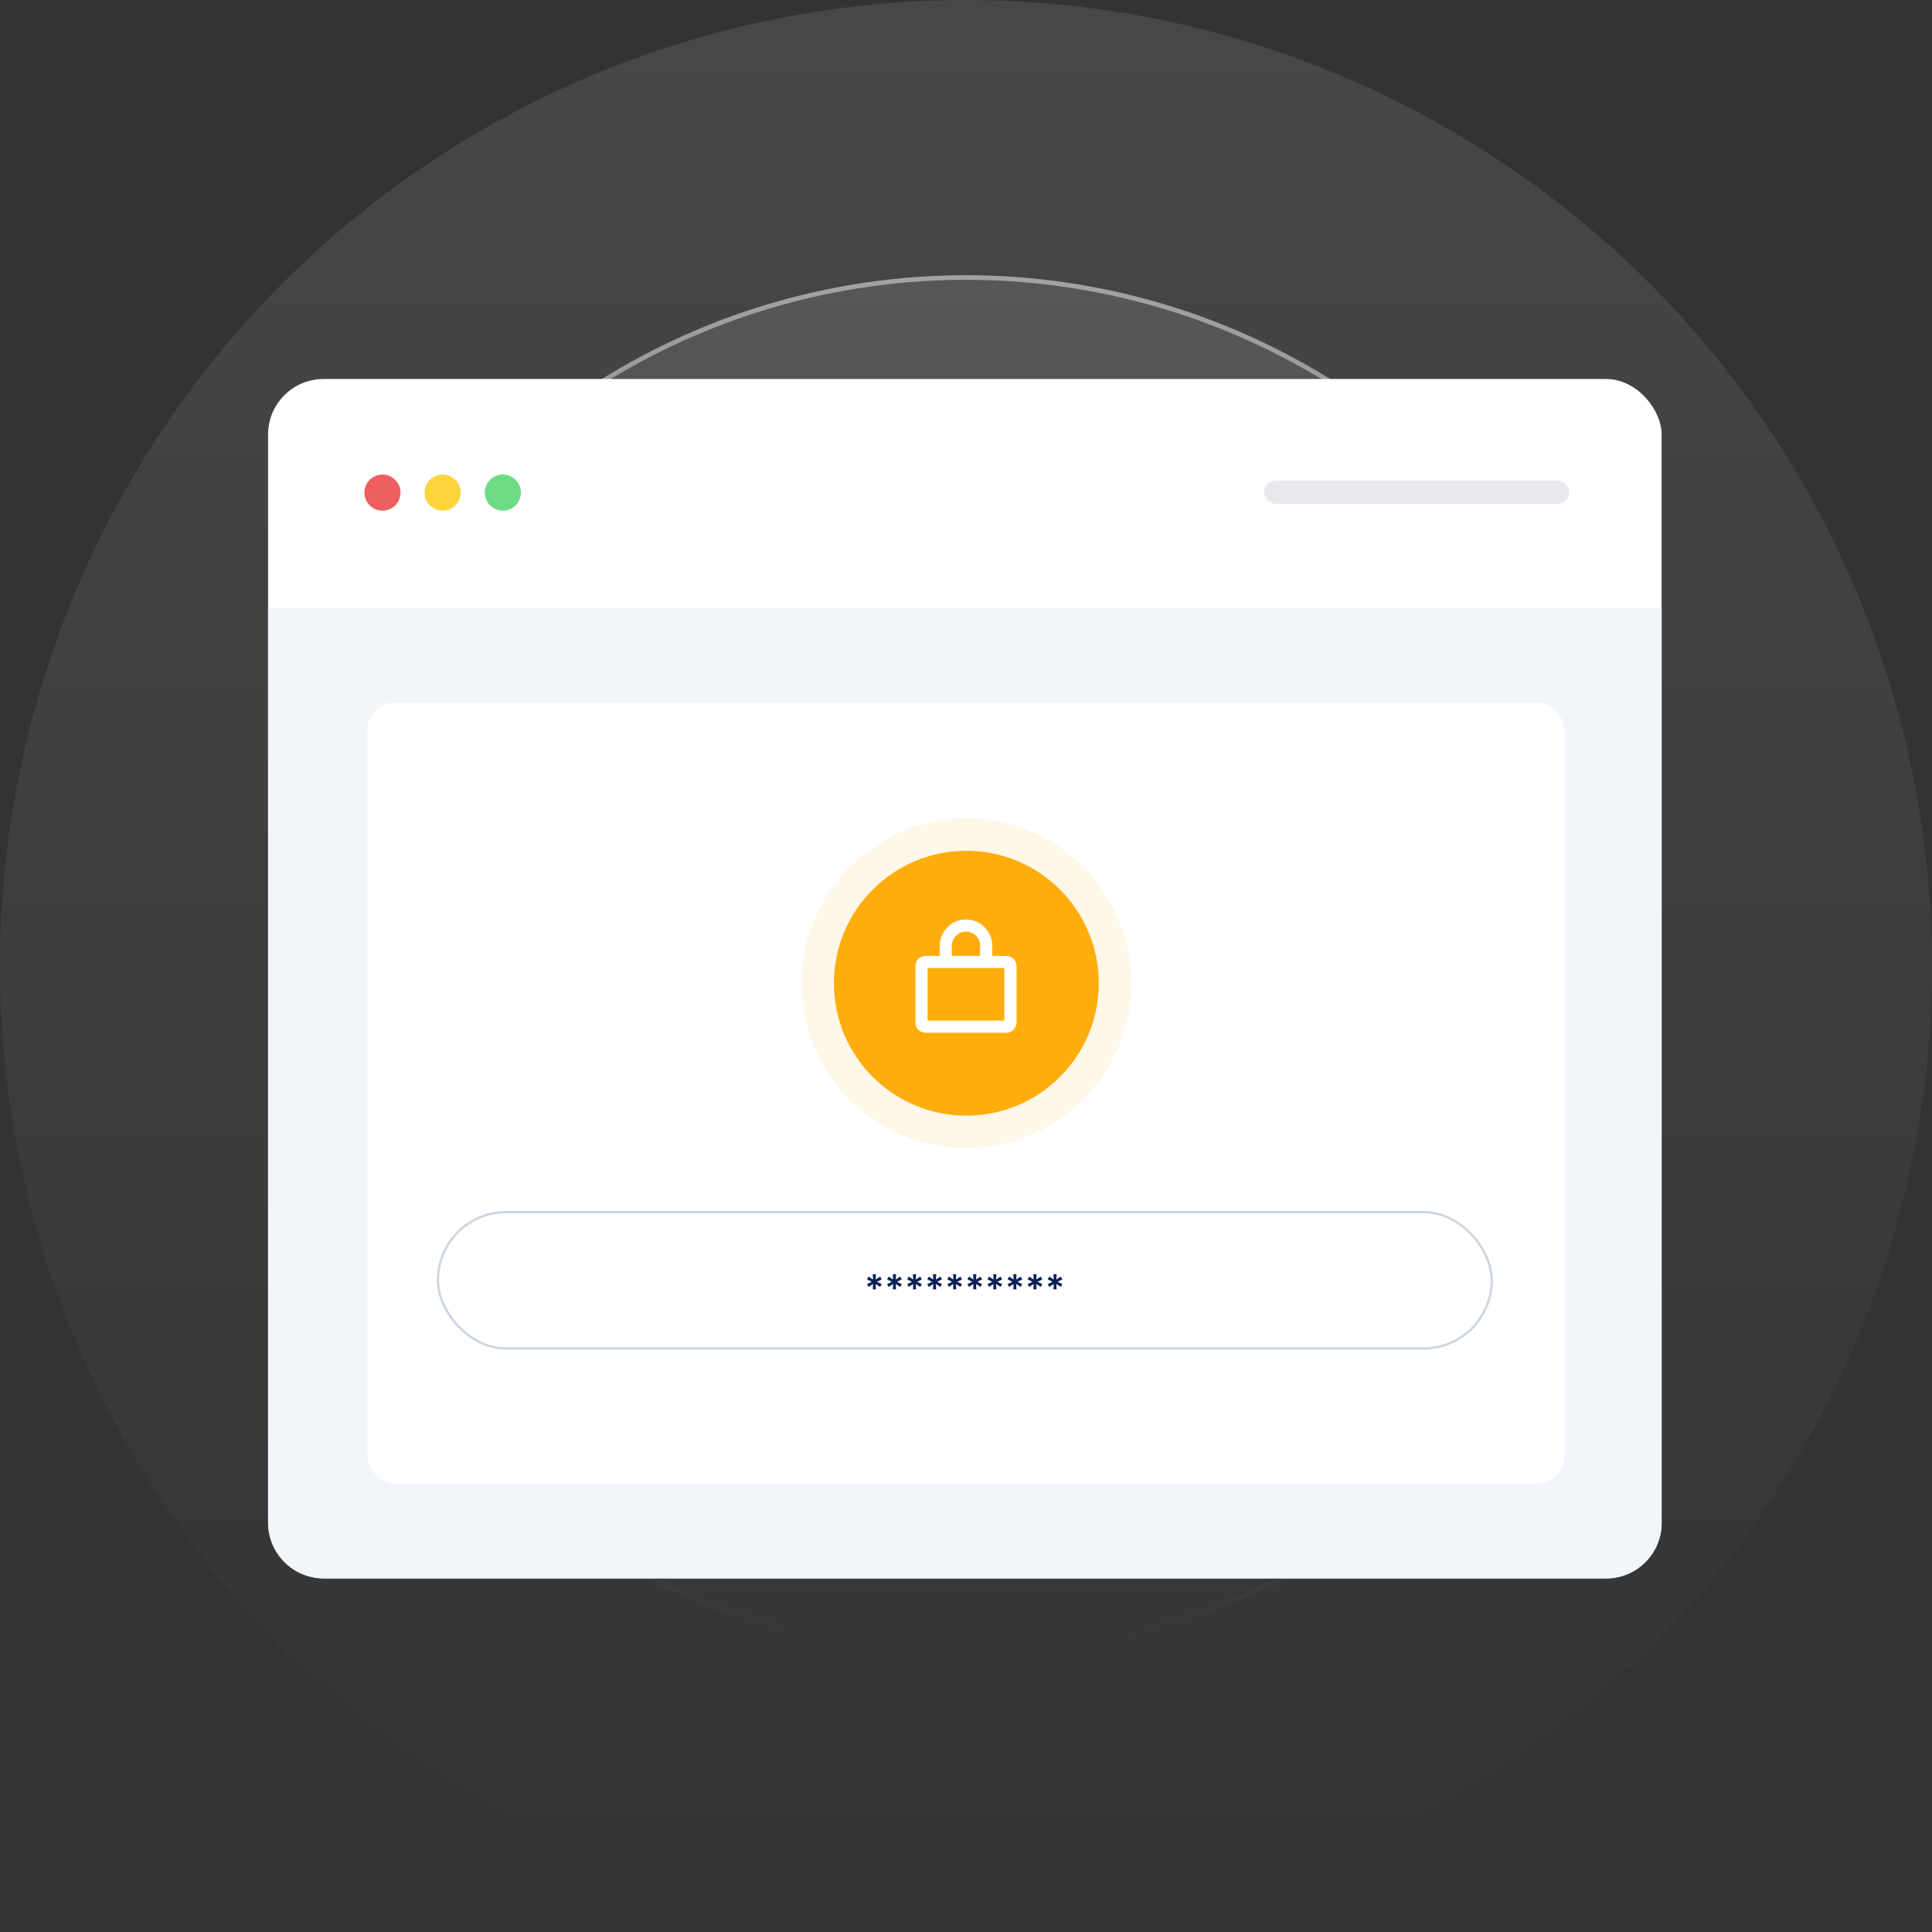 <svg width="836" height="836" viewBox="0 0 836 836" fill="none" xmlns="http://www.w3.org/2000/svg">
<rect x="0" y="0" width="836" height="836" fill="#333333" stroke="none"/>
<circle cx="418" cy="418" r="418" fill="url(#paint0_linear_1232_265)" fill-opacity="0.1"/>
<circle cx="418" cy="418" r="296.913" fill="url(#paint1_linear_1232_265)" fill-opacity="0.1"/>
<circle cx="418" cy="418" r="297.913" stroke="url(#paint2_linear_1232_265)" stroke-opacity="0.5" stroke-width="2"/>
<rect x="116" y="164" width="603" height="519" rx="24" fill="white"/>
<path d="M116 263H719V659C719 672.255 708.255 683 695 683H140C126.745 683 116 672.255 116 659V263Z" fill="#F2F5F9"/>
<rect x="159" y="304" width="518" height="338" rx="12" fill="white"/>
<rect x="189.5" y="524.5" width="456" height="59" rx="29.5" stroke="#CDD5E0"/>
<path d="M377.653 557.909L377.784 555.608L375.852 556.875L375.159 555.67L377.222 554.636L375.159 553.602L375.852 552.398L377.784 553.665L377.653 551.364H379.034L378.909 553.665L380.841 552.398L381.534 553.602L379.466 554.636L381.534 555.67L380.841 556.875L378.909 555.608L379.034 557.909H377.653ZM386.341 557.909L386.472 555.608L384.54 556.875L383.847 555.67L385.909 554.636L383.847 553.602L384.54 552.398L386.472 553.665L386.341 551.364H387.722L387.597 553.665L389.528 552.398L390.222 553.602L388.153 554.636L390.222 555.67L389.528 556.875L387.597 555.608L387.722 557.909H386.341ZM395.028 557.909L395.159 555.608L393.227 556.875L392.534 555.67L394.597 554.636L392.534 553.602L393.227 552.398L395.159 553.665L395.028 551.364H396.409L396.284 553.665L398.216 552.398L398.909 553.602L396.841 554.636L398.909 555.67L398.216 556.875L396.284 555.608L396.409 557.909H395.028ZM403.716 557.909L403.847 555.608L401.915 556.875L401.222 555.67L403.284 554.636L401.222 553.602L401.915 552.398L403.847 553.665L403.716 551.364H405.097L404.972 553.665L406.903 552.398L407.597 553.602L405.528 554.636L407.597 555.67L406.903 556.875L404.972 555.608L405.097 557.909H403.716ZM412.403 557.909L412.534 555.608L410.602 556.875L409.909 555.67L411.972 554.636L409.909 553.602L410.602 552.398L412.534 553.665L412.403 551.364H413.784L413.659 553.665L415.591 552.398L416.284 553.602L414.216 554.636L416.284 555.67L415.591 556.875L413.659 555.608L413.784 557.909H412.403ZM421.091 557.909L421.222 555.608L419.29 556.875L418.597 555.67L420.659 554.636L418.597 553.602L419.29 552.398L421.222 553.665L421.091 551.364H422.472L422.347 553.665L424.278 552.398L424.972 553.602L422.903 554.636L424.972 555.67L424.278 556.875L422.347 555.608L422.472 557.909H421.091ZM429.778 557.909L429.909 555.608L427.977 556.875L427.284 555.67L429.347 554.636L427.284 553.602L427.977 552.398L429.909 553.665L429.778 551.364H431.159L431.034 553.665L432.966 552.398L433.659 553.602L431.591 554.636L433.659 555.67L432.966 556.875L431.034 555.608L431.159 557.909H429.778ZM438.466 557.909L438.597 555.608L436.665 556.875L435.972 555.67L438.034 554.636L435.972 553.602L436.665 552.398L438.597 553.665L438.466 551.364H439.847L439.722 553.665L441.653 552.398L442.347 553.602L440.278 554.636L442.347 555.67L441.653 556.875L439.722 555.608L439.847 557.909H438.466ZM447.153 557.909L447.284 555.608L445.352 556.875L444.659 555.67L446.722 554.636L444.659 553.602L445.352 552.398L447.284 553.665L447.153 551.364H448.534L448.409 553.665L450.341 552.398L451.034 553.602L448.966 554.636L451.034 555.67L450.341 556.875L448.409 555.608L448.534 557.909H447.153ZM455.841 557.909L455.972 555.608L454.04 556.875L453.347 555.67L455.409 554.636L453.347 553.602L454.04 552.398L455.972 553.665L455.841 551.364H457.222L457.097 553.665L459.028 552.398L459.722 553.602L457.653 554.636L459.722 555.67L459.028 556.875L457.097 555.608L457.222 557.909H455.841Z" fill="#0A2156"/>
<rect opacity="0.1" x="547" y="208" width="132" height="10" rx="5" fill="#0A2156"/>
<circle cx="165.49" cy="213.166" r="7.814" fill="#EF5E60"/>
<circle cx="191.537" cy="213.166" r="7.814" fill="#FED43B"/>
<circle cx="217.585" cy="213.166" r="7.814" fill="#6DDC85"/>
<circle cx="418.151" cy="425.453" r="57.304" fill="#FFAD0D"/>
<circle cx="418.151" cy="425.453" r="64.305" stroke="#FFAD0D" stroke-opacity="0.1" stroke-width="14"/>
<path d="M435.5 413.625H429.375V409.25C429.375 406.233 428.177 403.34 426.043 401.207C423.91 399.073 421.017 397.875 418 397.875C414.983 397.875 412.09 399.073 409.957 401.207C407.823 403.34 406.625 406.233 406.625 409.25V413.625H400.5C399.34 413.625 398.227 414.086 397.406 414.906C396.586 415.727 396.125 416.84 396.125 418V442.5C396.125 443.66 396.586 444.773 397.406 445.594C398.227 446.414 399.34 446.875 400.5 446.875H435.5C436.66 446.875 437.773 446.414 438.594 445.594C439.414 444.773 439.875 443.66 439.875 442.5V418C439.875 416.84 439.414 415.727 438.594 414.906C437.773 414.086 436.66 413.625 435.5 413.625ZM411.875 409.25C411.875 407.626 412.52 406.068 413.669 404.919C414.818 403.77 416.376 403.125 418 403.125C419.624 403.125 421.182 403.77 422.331 404.919C423.48 406.068 424.125 407.626 424.125 409.25V413.625H411.875V409.25ZM434.625 441.625H401.375V418.875H434.625V441.625Z" fill="white"/>
<rect x="390.5" y="397.5" width="55" height="55" stroke="#FFAD0D" stroke-opacity="0.1"/>
<defs>
<linearGradient id="paint0_linear_1232_265" x1="418" y1="0" x2="418" y2="836" gradientUnits="userSpaceOnUse">
<stop stop-color="white"/>
<stop offset="1" stop-color="white" stop-opacity="0"/>
</linearGradient>
<linearGradient id="paint1_linear_1232_265" x1="418" y1="121.087" x2="418" y2="714.913" gradientUnits="userSpaceOnUse">
<stop stop-color="white"/>
<stop offset="1" stop-color="white" stop-opacity="0"/>
</linearGradient>
<linearGradient id="paint2_linear_1232_265" x1="418" y1="121.087" x2="418" y2="714.913" gradientUnits="userSpaceOnUse">
<stop stop-color="white"/>
<stop offset="1" stop-color="white" stop-opacity="0"/>
</linearGradient>
</defs>
</svg>
